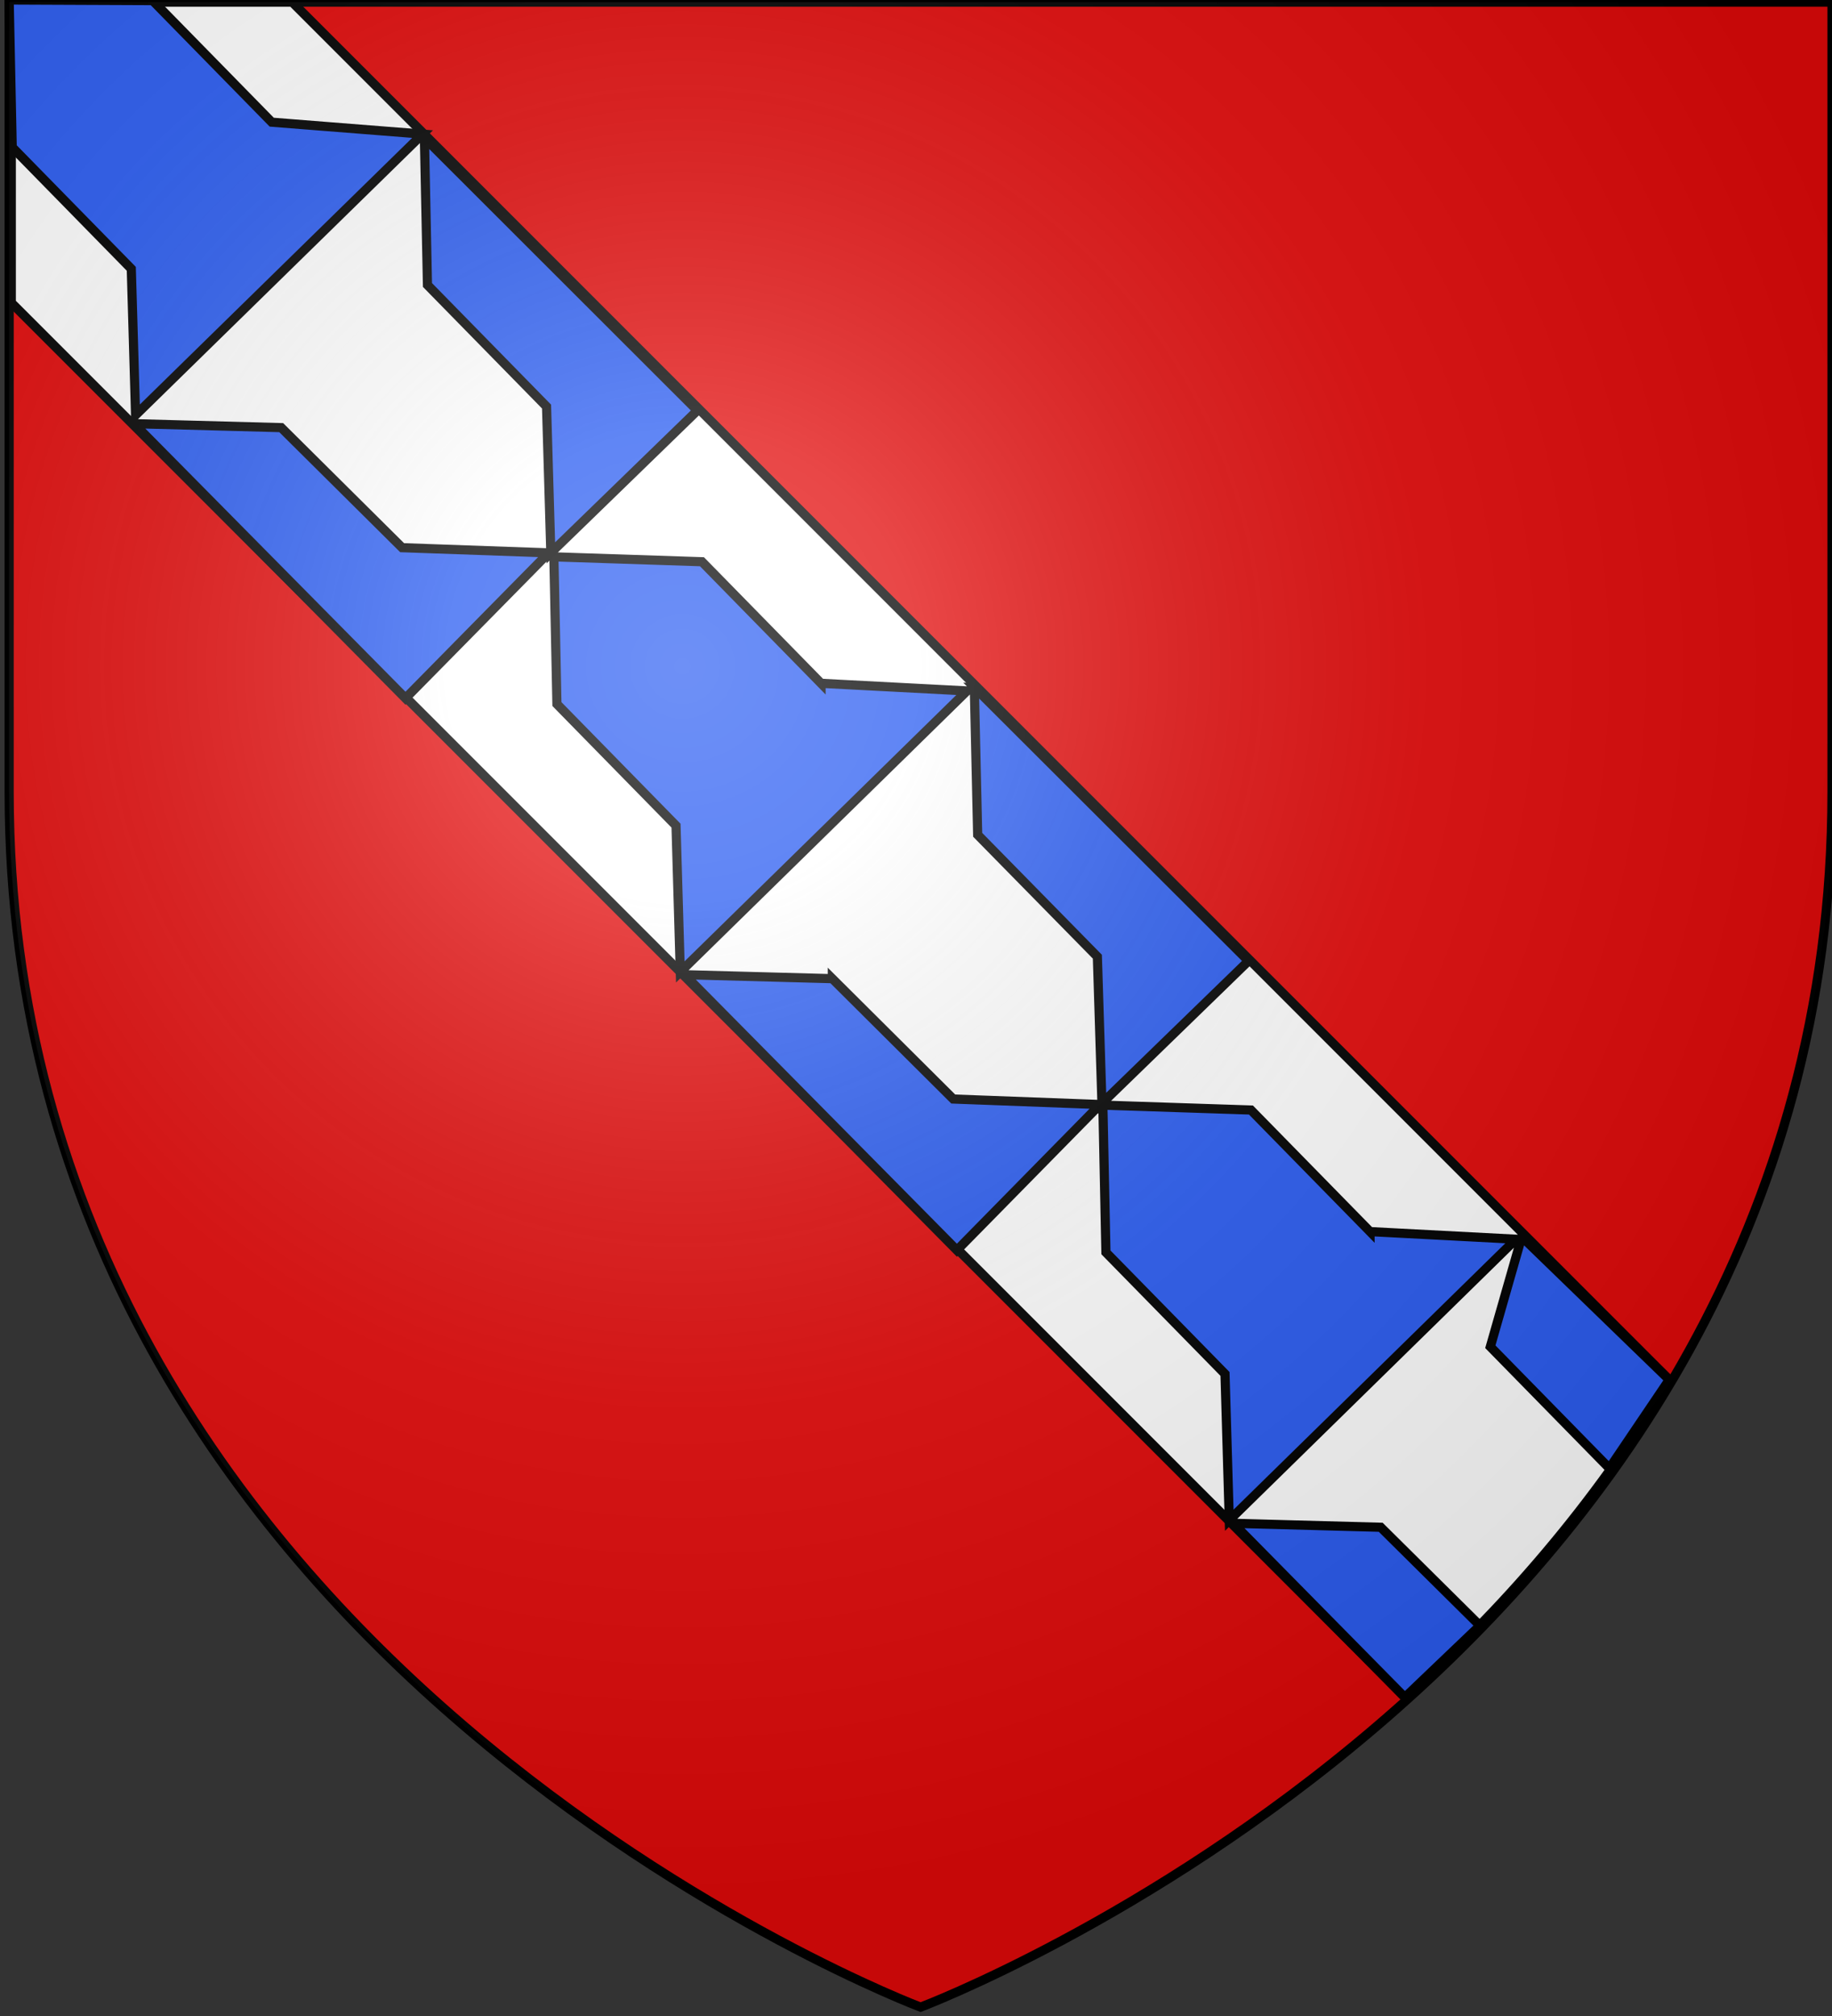 <svg xmlns="http://www.w3.org/2000/svg" xml:space="preserve" style="enable-background:new 0 0 600 660" viewBox="0 0 600 660"><rect x="0" y="0" width="600" height="660" fill="#333333" stroke="none"/><path d="M301.5 657.1S600 544.8 600 259.3V.7H3v258.6c0 285.5 298.5 397.8 298.5 397.8z" style="fill:#e20909"/><path d="M301.5 657.1S3 544.8 3 259.3V.7h597v258.6c0 285.5-298.5 397.8-298.5 397.8z" style="fill:none;stroke:#000;stroke-width:3"/><path d="M602 657.1H2z" style="fill:none"/><path d="m3.7 99.1 456.5 456.5c31.3-28.1 61.9-62.6 86.5-103.9L95.7.7h-92v98.4z" style="fill:#fff;stroke:#000;stroke-width:3"/><path d="M138.4 43.9 89 40 50 .2 3 0l1 48.2L43 88l1.4 47.9 94-92zm.6 1.2 1 48.2 39 39.8 1.4 47.9 48-46.6L139 45.1zm129.9 178.6-39-39.8-48.5-1.6 1 48.2 39 39.8 1.4 47.9 93.9-92-47.8-2.5zm50.2 1.3 1.1 48.3 39.2 39.9 1.5 48 48-46.6-89.8-89.6zm129.6 178.2-39-39.8-48.5-1.6 1 48.2 39 39.8 1.4 47.9 93.9-92-47.8-2.5zM92.1 140l-48.2-1.3 88.9 89.9 46.9-47.6-48-1.7L92.1 140zm180.5 180.4-48.4-1.3 89.2 90.2 46.9-47.7-48.1-1.8-39.6-39.4zm131.3 178.3 56.2 57 24.6-23.5-32.5-32.2-48.3-1.3zm94.5-93.8-10.3 36 39 39.8 19.6-29-48.3-46.8z" style="fill:#2b5df2;stroke:#000;stroke-width:3"/><radialGradient id="a" cx="123.368" cy="154.107" r="300" gradientTransform="matrix(1.353 0 0 1.349 56.588 10.271)" gradientUnits="userSpaceOnUse"><stop offset="0" style="stop-color:#fff;stop-opacity:.314"/><stop offset=".19" style="stop-color:#fff;stop-opacity:.251"/><stop offset=".6" style="stop-color:#6b6b6b;stop-opacity:.126"/><stop offset="1" style="stop-color:#000;stop-opacity:.126"/></radialGradient><path d="M301.5 657.1S600 544.8 600 259.3V.7H3v258.6c0 285.5 298.5 397.8 298.5 397.8z" style="fill:url(#a)"/></svg>